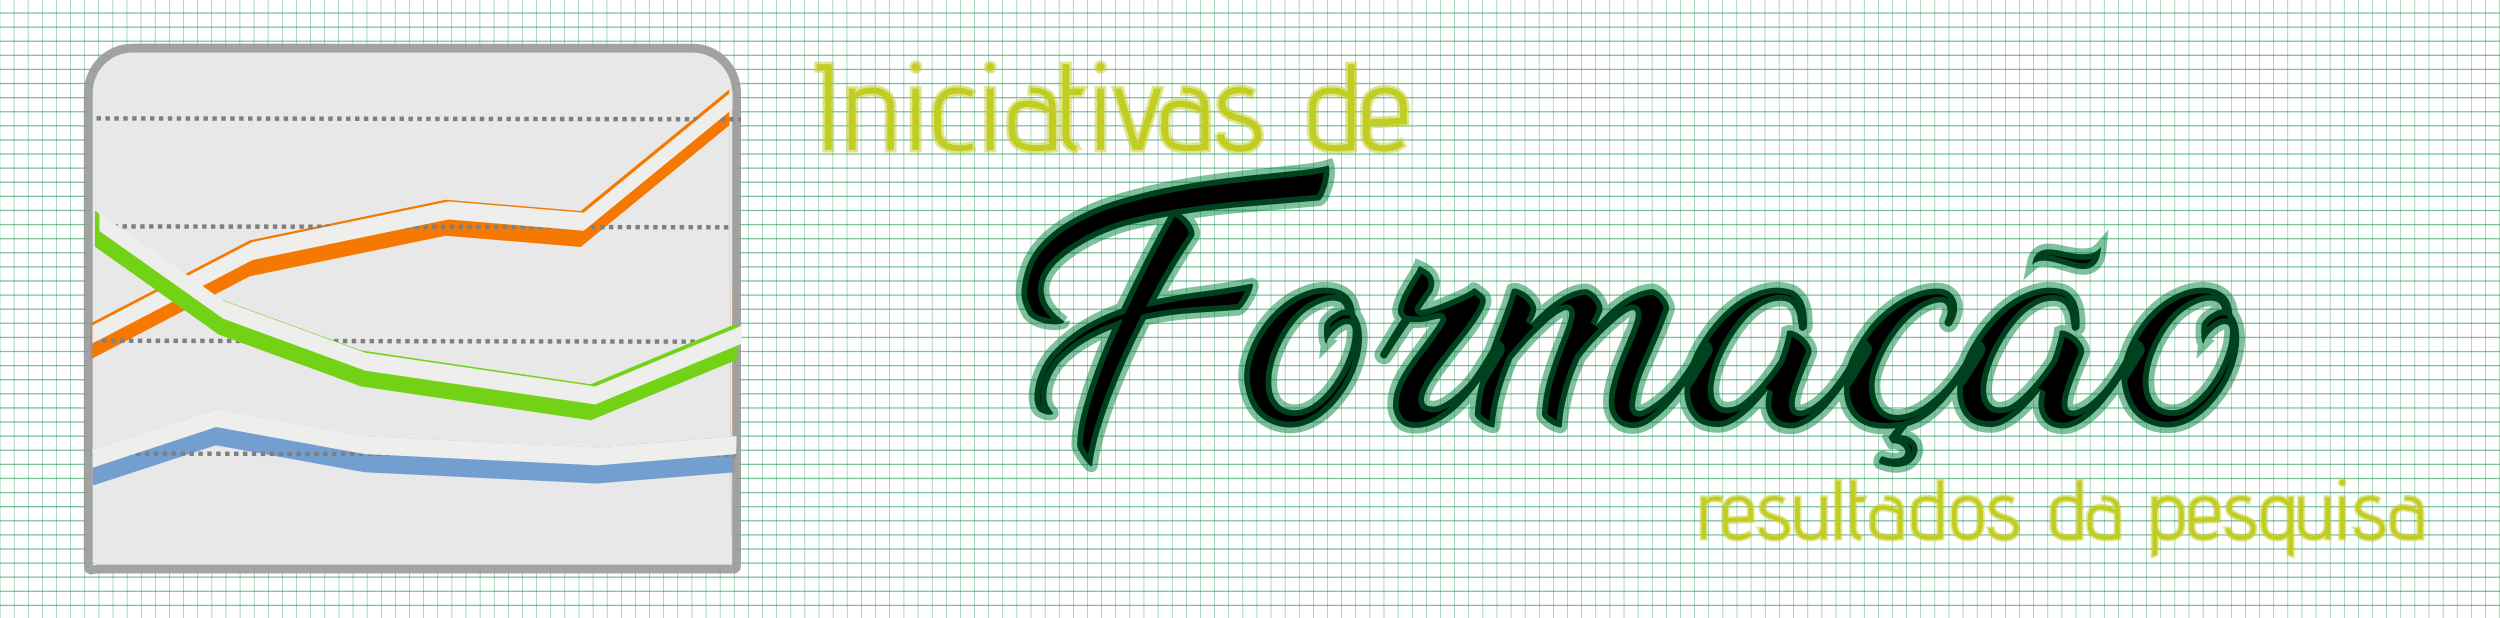 <?xml version="1.0" encoding="UTF-8" standalone="no"?>
<!-- Created with Inkscape (http://www.inkscape.org/) -->
<svg xmlns:inkscape="http://www.inkscape.org/namespaces/inkscape" xmlns:sodipodi="http://sodipodi.sourceforge.net/DTD/sodipodi-0.dtd" xmlns:xlink="http://www.w3.org/1999/xlink" xmlns="http://www.w3.org/2000/svg" xmlns:svg="http://www.w3.org/2000/svg" width="1920" height="475" viewBox="0 0 508 125.677" version="1.1" id="svg1" xml:space="preserve" inkscape:version="1.3.2 (091e20ef0f, 2023-11-25, custom)" sodipodi:docname="iniciativas_formacao.svg">
  <defs id="defs1">
    <clipPath id="clipPath3371">
      <path inkscape:connector-curvature="0" id="path3373" d="m 0,419.528 595.276,0 L 595.276,0 0,0 0,419.528 Z"></path>
    </clipPath>
    <clipPath id="clipPath3379">
      <path inkscape:connector-curvature="0" id="path3381" d="m -31.181,-17.551 1352.126,0 0,26.142 -1352.126,0 0,-26.142 z"></path>
    </clipPath>
    <clipPath id="clipPath3425">
      <path inkscape:connector-curvature="0" id="path3427" d="m 0,419.528 595.276,0 L 595.276,0 0,0 0,419.528 Z"></path>
    </clipPath>
    <clipPath id="clipPath3433">
      <path inkscape:connector-curvature="0" id="path3435" d="m -31.181,-17.551 1352.126,0 0,26.142 -1352.126,0 0,-26.142 z"></path>
    </clipPath>
    <clipPath id="clipPath3503">
      <path inkscape:connector-curvature="0" id="path3505" d="m 0,0 595.276,0 0,419.528 L 0,419.528 0,0 Z"></path>
    </clipPath>
    <clipPath id="clipPath3539">
      <path inkscape:connector-curvature="0" id="path3541" d="m 0,0 595.276,0 0,419.528 L 0,419.528 0,0 Z"></path>
    </clipPath>
    <clipPath id="clipPath3579">
      <path inkscape:connector-curvature="0" id="path3581" d="m 0,0 595.276,0 0,419.528 L 0,419.528 0,0 Z"></path>
    </clipPath>
    <clipPath id="clipPath3643">
      <path inkscape:connector-curvature="0" id="path3645" d="m 0,0 595.276,0 0,419.528 L 0,419.528 0,0 Z"></path>
    </clipPath>
    <clipPath id="clipPath3767">
      <path inkscape:connector-curvature="0" id="path3769" d="m 0,0 595.276,0 0,419.528 L 0,419.528 0,0 Z"></path>
    </clipPath>
    <clipPath id="clipPath3987">
      <path inkscape:connector-curvature="0" id="path3989" d="m 0,0 595.276,0 0,419.528 L 0,419.528 0,0 Z"></path>
    </clipPath>
    <clipPath id="clipPath4163">
      <path inkscape:connector-curvature="0" id="path4165" d="m 0,0 595.276,0 0,419.528 L 0,419.528 0,0 Z"></path>
    </clipPath>
    <clipPath id="clipPath4347">
      <path inkscape:connector-curvature="0" id="path4349" d="m 0,0 595.276,0 0,419.528 L 0,419.528 0,0 Z"></path>
    </clipPath>
    <clipPath id="clipPath4555">
      <path inkscape:connector-curvature="0" id="path4557" d="m 0,0 595.276,0 0,419.528 L 0,419.528 0,0 Z"></path>
    </clipPath>
    <clipPath id="clipPath4699">
      <path inkscape:connector-curvature="0" id="path4701" d="m 0,0 595.276,0 0,419.528 L 0,419.528 0,0 Z"></path>
    </clipPath>
    <filter inkscape:label="Roughen" inkscape:menu="ABCs" inkscape:menu-tooltip="Small-scale roughening to edges and content" color-interpolation-filters="sRGB" id="filter7093">
      <feTurbulence numOctaves="3" seed="0" type="turbulence" baseFrequency="0.04" result="result91" id="feTurbulence7095"></feTurbulence>
      <feDisplacementMap scale="6.6" yChannelSelector="G" xChannelSelector="R" in="SourceGraphic" in2="result91" id="feDisplacementMap7097"></feDisplacementMap>
    </filter>
    <filter inkscape:label="Roughen" inkscape:menu="ABCs" inkscape:menu-tooltip="Small-scale roughening to edges and content" color-interpolation-filters="sRGB" id="filter7099">
      <feTurbulence numOctaves="3" seed="0" type="turbulence" baseFrequency="0.04" result="result91" id="feTurbulence7101"></feTurbulence>
      <feDisplacementMap scale="6.6" yChannelSelector="G" xChannelSelector="R" in="SourceGraphic" in2="result91" id="feDisplacementMap7103"></feDisplacementMap>
    </filter>
    <filter inkscape:label="Roughen" inkscape:menu="ABCs" inkscape:menu-tooltip="Small-scale roughening to edges and content" color-interpolation-filters="sRGB" id="filter7105">
      <feTurbulence numOctaves="3" seed="0" type="turbulence" baseFrequency="0.04" result="result91" id="feTurbulence7107"></feTurbulence>
      <feDisplacementMap scale="6.6" yChannelSelector="G" xChannelSelector="R" in="SourceGraphic" in2="result91" id="feDisplacementMap7109"></feDisplacementMap>
    </filter>
    <filter inkscape:label="Roughen" inkscape:menu="ABCs" inkscape:menu-tooltip="Small-scale roughening to edges and content" color-interpolation-filters="sRGB" id="filter7111">
      <feTurbulence numOctaves="3" seed="0" type="turbulence" baseFrequency="0.04" result="result91" id="feTurbulence7113"></feTurbulence>
      <feDisplacementMap scale="6.6" yChannelSelector="G" xChannelSelector="R" in="SourceGraphic" in2="result91" id="feDisplacementMap7115"></feDisplacementMap>
    </filter>
    <filter inkscape:label="Roughen" inkscape:menu="ABCs" inkscape:menu-tooltip="Small-scale roughening to edges and content" color-interpolation-filters="sRGB" id="filter7117">
      <feTurbulence numOctaves="3" seed="0" type="turbulence" baseFrequency="0.04" result="result91" id="feTurbulence7119"></feTurbulence>
      <feDisplacementMap scale="6.6" yChannelSelector="G" xChannelSelector="R" in="SourceGraphic" in2="result91" id="feDisplacementMap7121"></feDisplacementMap>
    </filter>
    <filter inkscape:label="Roughen" inkscape:menu="ABCs" inkscape:menu-tooltip="Small-scale roughening to edges and content" color-interpolation-filters="sRGB" id="filter7123">
      <feTurbulence numOctaves="3" seed="0" type="turbulence" baseFrequency="0.04" result="result91" id="feTurbulence7125"></feTurbulence>
      <feDisplacementMap scale="6.6" yChannelSelector="G" xChannelSelector="R" in="SourceGraphic" in2="result91" id="feDisplacementMap7127"></feDisplacementMap>
    </filter>
    <filter inkscape:label="Roughen" inkscape:menu="ABCs" inkscape:menu-tooltip="Small-scale roughening to edges and content" color-interpolation-filters="sRGB" id="filter7129">
      <feTurbulence numOctaves="3" seed="0" type="turbulence" baseFrequency="0.04" result="result91" id="feTurbulence7131"></feTurbulence>
      <feDisplacementMap scale="6.6" yChannelSelector="G" xChannelSelector="R" in="SourceGraphic" in2="result91" id="feDisplacementMap7133"></feDisplacementMap>
    </filter>
    <filter inkscape:label="Roughen" inkscape:menu="ABCs" inkscape:menu-tooltip="Small-scale roughening to edges and content" color-interpolation-filters="sRGB" id="filter7135">
      <feTurbulence numOctaves="3" seed="0" type="turbulence" baseFrequency="0.04" result="result91" id="feTurbulence7137"></feTurbulence>
      <feDisplacementMap scale="6.6" yChannelSelector="G" xChannelSelector="R" in="SourceGraphic" in2="result91" id="feDisplacementMap7139"></feDisplacementMap>
    </filter>
    <filter inkscape:label="Roughen" inkscape:menu="ABCs" inkscape:menu-tooltip="Small-scale roughening to edges and content" color-interpolation-filters="sRGB" id="filter7141">
      <feTurbulence numOctaves="3" seed="0" type="turbulence" baseFrequency="0.04" result="result91" id="feTurbulence7143"></feTurbulence>
      <feDisplacementMap scale="6.6" yChannelSelector="G" xChannelSelector="R" in="SourceGraphic" in2="result91" id="feDisplacementMap7145"></feDisplacementMap>
    </filter>
    <filter inkscape:label="Roughen" inkscape:menu="ABCs" inkscape:menu-tooltip="Small-scale roughening to edges and content" color-interpolation-filters="sRGB" id="filter7147">
      <feTurbulence numOctaves="3" seed="0" type="turbulence" baseFrequency="0.04" result="result91" id="feTurbulence7149"></feTurbulence>
      <feDisplacementMap scale="6.6" yChannelSelector="G" xChannelSelector="R" in="SourceGraphic" in2="result91" id="feDisplacementMap7151"></feDisplacementMap>
    </filter>
    <filter inkscape:label="Roughen" inkscape:menu="ABCs" inkscape:menu-tooltip="Small-scale roughening to edges and content" color-interpolation-filters="sRGB" id="filter7153">
      <feTurbulence numOctaves="3" seed="0" type="turbulence" baseFrequency="0.04" result="result91" id="feTurbulence7155"></feTurbulence>
      <feDisplacementMap scale="6.6" yChannelSelector="G" xChannelSelector="R" in="SourceGraphic" in2="result91" id="feDisplacementMap7157"></feDisplacementMap>
    </filter>
    <filter inkscape:label="Roughen" inkscape:menu="ABCs" inkscape:menu-tooltip="Small-scale roughening to edges and content" color-interpolation-filters="sRGB" id="filter7159">
      <feTurbulence numOctaves="3" seed="0" type="turbulence" baseFrequency="0.04" result="result91" id="feTurbulence7161"></feTurbulence>
      <feDisplacementMap scale="6.6" yChannelSelector="G" xChannelSelector="R" in="SourceGraphic" in2="result91" id="feDisplacementMap7163"></feDisplacementMap>
    </filter>
    <filter inkscape:label="Roughen" inkscape:menu="ABCs" inkscape:menu-tooltip="Small-scale roughening to edges and content" color-interpolation-filters="sRGB" id="filter7165">
      <feTurbulence numOctaves="3" seed="0" type="fractalNoise" baseFrequency="0.024" result="result91" id="feTurbulence7167"></feTurbulence>
      <feDisplacementMap scale="6.6" yChannelSelector="G" xChannelSelector="R" in="SourceGraphic" in2="result91" id="feDisplacementMap7169"></feDisplacementMap>
    </filter>
    <clipPath id="clipPath1">
      <g id="g2" transform="matrix(0,106.667,-106.667,0,42849.279,-6465.668)">
        <rect x="-401.712" y="60.616" width="196.903" height="278.456" id="rect1" style="stroke-width:0.009" transform="rotate(-90)"></rect>
      </g>
    </clipPath>
    <linearGradient gradientUnits="userSpaceOnUse" gradientTransform="matrix(.95 0 0 1.028 -12.333 -27.326)" y2="50.436" y1="36.423" x2="46.012" x1="35.884" id="n">
      <stop id="stop6740" offset="0" stop-color="#ff0"></stop>
      <stop id="stop6742" offset=".5" stop-color="#e9c516"></stop>
      <stop id="stop6744" offset="1" stop-color="#d3d32c"></stop>
    </linearGradient>
    <filter id="p" x="-0.041" y="-0.061" width="1.081" height="1.123" color-interpolation-filters="sRGB">
      <feGaussianBlur stdDeviation="1.564" id="feGaussianBlur4485"></feGaussianBlur>
    </filter>
    <pattern id="o" width="10" height="10" patternTransform="translate(0) scale(10)" patternUnits="userSpaceOnUse">
      <circle cx="2.567" cy=".81" r=".15" fill="#fff" id="circle4488"></circle>
      <circle cx="3.048" cy="2.33" r=".15" fill="#fff" id="circle4490"></circle>
      <circle cx="4.418" cy="2.415" r=".15" fill="#fff" id="circle4492"></circle>
      <circle cx="1.844" cy="3.029" r=".15" fill="#fff" id="circle4494"></circle>
      <circle cx="6.08" cy="1.363" r=".15" fill="#fff" id="circle4496"></circle>
      <circle cx="5.819" cy="4.413" r=".15" fill="#fff" id="circle4498"></circle>
      <circle cx="4.305" cy="4.048" r=".15" fill="#fff" id="circle4500"></circle>
      <circle cx="5.541" cy="3.045" r=".15" fill="#fff" id="circle4502"></circle>
      <circle cx="4.785" cy="5.527" r=".15" fill="#fff" id="circle4504"></circle>
      <circle cx="2.667" cy="5.184" r=".15" fill="#fff" id="circle4506"></circle>
      <circle cx="7.965" cy="1.448" r=".15" fill="#fff" id="circle4508"></circle>
      <circle cx="7.047" cy="5.049" r=".15" fill="#fff" id="circle4510"></circle>
      <circle cx="4.34" cy=".895" r=".15" fill="#fff" id="circle4512"></circle>
      <circle cx="7.125" cy=".34" r=".15" fill="#fff" id="circle4514"></circle>
      <circle cx="9.553" cy="1.049" r=".15" fill="#fff" id="circle4516"></circle>
      <circle cx="7.006" cy="2.689" r=".15" fill="#fff" id="circle4518"></circle>
      <circle cx="8.909" cy="2.689" r=".15" fill="#fff" id="circle4520"></circle>
      <circle cx="9.315" cy="4.407" r=".15" fill="#fff" id="circle4522"></circle>
      <circle cx="7.82" cy="3.87" r=".15" fill="#fff" id="circle4524"></circle>
      <circle cx="8.27" cy="5.948" r=".15" fill="#fff" id="circle4526"></circle>
      <circle cx="7.973" cy="7.428" r=".15" fill="#fff" id="circle4528"></circle>
      <circle cx="9.342" cy="8.072" r=".15" fill="#fff" id="circle4530"></circle>
      <circle cx="8.206" cy="9.315" r=".15" fill="#fff" id="circle4532"></circle>
      <circle cx="9.682" cy="9.475" r=".15" fill="#fff" id="circle4534"></circle>
      <circle cx="9.688" cy="6.186" r=".15" fill="#fff" id="circle4536"></circle>
      <circle cx="3.379" cy="6.296" r=".15" fill="#fff" id="circle4538"></circle>
      <circle cx="2.871" cy="8.204" r=".15" fill="#fff" id="circle4540"></circle>
      <circle cx="4.59" cy="8.719" r=".15" fill="#fff" id="circle4542"></circle>
      <circle cx="3.181" cy="9.671" r=".15" fill="#fff" id="circle4544"></circle>
      <circle cx="5.734" cy="7.315" r=".15" fill="#fff" id="circle4546"></circle>
      <circle cx="6.707" cy="6.513" r=".15" fill="#fff" id="circle4548"></circle>
      <circle cx="5.73" cy="9.67" r=".15" fill="#fff" id="circle4550"></circle>
      <circle cx="6.535" cy="8.373" r=".15" fill="#fff" id="circle4552"></circle>
      <circle cx="4.37" cy="7.154" r=".15" fill="#fff" id="circle4554"></circle>
      <circle cx=".622" cy="7.25" r=".15" fill="#fff" id="circle4556"></circle>
      <circle cx=".831" cy="5.679" r=".15" fill="#fff" id="circle4558"></circle>
      <circle cx="1.257" cy="8.519" r=".15" fill="#fff" id="circle4560"></circle>
      <circle cx="1.989" cy="6.877" r=".15" fill="#fff" id="circle4562"></circle>
      <circle cx=".374" cy="3.181" r=".15" fill="#fff" id="circle4564"></circle>
      <circle cx="1.166" cy="1.664" r=".15" fill="#fff" id="circle4566"></circle>
      <circle cx="1.151" cy=".093" r=".15" fill="#fff" id="circle4568"></circle>
      <circle cx="1.151" cy="10.093" r=".15" fill="#fff" id="circle4570"></circle>
      <circle cx="1.302" cy="4.451" r=".15" fill="#fff" id="circle4572"></circle>
      <circle cx="3.047" cy="3.763" r=".15" fill="#fff" id="circle4574"></circle>
    </pattern>
    <linearGradient id="s" x1="-269.39" x2="-267.74" y1="461.41" y2="461.41" gradientTransform="matrix(103.4,116.94,116.94,-103.4,-24637,79569)" gradientUnits="userSpaceOnUse">
      <stop stop-color="#FFD8BF" offset="0" id="stop4577"></stop>
      <stop stop-color="#BF7400" offset=".539" id="stop4579"></stop>
      <stop offset="1" id="stop4581"></stop>
    </linearGradient>
    <linearGradient id="t" x1="-269.41" x2="-267.71" y1="461.3" y2="461.3" gradientTransform="matrix(103.4,116.94,116.94,-103.4,-24637,79569)" gradientUnits="userSpaceOnUse">
      <stop stop-color="#F3C192" offset="0" id="stop4584"></stop>
      <stop stop-color="#D49035" offset=".539" id="stop4586"></stop>
      <stop stop-color="#765735" offset="1" id="stop4588"></stop>
    </linearGradient>
    <linearGradient id="u" x1="-269.44" x2="-267.68" y1="461.6" y2="461.6" gradientTransform="matrix(103.4,116.94,116.94,-103.4,-24637,79569)" gradientUnits="userSpaceOnUse">
      <stop stop-color="#F3C192" offset="0" id="stop4591"></stop>
      <stop stop-color="#D49035" offset=".539" id="stop4593"></stop>
      <stop stop-color="#765735" offset="1" id="stop4595"></stop>
    </linearGradient>
    <filter id="a">
      <feGaussianBlur stdDeviation="0.609" id="feGaussianBlur4598"></feGaussianBlur>
    </filter>
    <filter id="q" x="-.164" y="-.236" width="1.329" height="1.473">
      <feGaussianBlur stdDeviation="3.666" id="feGaussianBlur4601"></feGaussianBlur>
    </filter>
    <linearGradient id="l" x1="7.5" x2="51.773" y1="22.682" y2="22.682" gradientUnits="userSpaceOnUse">
      <stop stop-color="#5ab023" offset="0" id="stop4604"></stop>
      <stop stop-color="#5ab023" stop-opacity="0" offset="1" id="stop4606"></stop>
    </linearGradient>
    <linearGradient id="m" x1="35.884" x2="46.012" y1="36.423" y2="50.436" gradientTransform="matrix(1.276,0,0,1.195,-118.53,-103.4)" gradientUnits="userSpaceOnUse">
      <stop stop-color="#ff0" offset="0" id="stop4609"></stop>
      <stop stop-color="#b98823" offset="1" id="stop4611"></stop>
    </linearGradient>
    <linearGradient id="n-1" x1="35.884" x2="46.012" y1="36.423" y2="50.436" gradientTransform="matrix(.95 0 0 1.028 -12.333 -27.326)" gradientUnits="userSpaceOnUse">
      <stop stop-color="#ff0" offset="0" id="stop4614" style="stop-color:#969696;stop-opacity:1"></stop>
      <stop stop-color="#e9c516" offset=".5" id="stop4616" style="stop-color:#c8c8c8;stop-opacity:1"></stop>
      <stop stop-color="#d3d32c" offset="1" id="stop4618" style="stop-color:#d3d3d3;stop-opacity:1"></stop>
    </linearGradient>
    <filter id="r" x="-.164" y="-.236" width="1.329" height="1.473" color-interpolation-filters="sRGB">
      <feGaussianBlur stdDeviation="3.666" id="feGaussianBlur4621"></feGaussianBlur>
    </filter>
    <linearGradient id="linearGradient47573">
      <stop id="stop47575" style="stop-color:#ffffff" offset="0"></stop>
      <stop id="stop47577" style="stop-color:#fbdea9" offset="1"></stop>
    </linearGradient>
    <linearGradient id="linearGradient21004">
      <stop id="stop21006" style="stop-color:#996200" offset="0"></stop>
      <stop id="stop21008" style="stop-color:#593900" offset="1"></stop>
    </linearGradient>
    <linearGradient id="linearGradient8026">
      <stop id="stop8028" style="stop-color:#ffffff" offset="0"></stop>
      <stop id="stop8030" style="stop-color:#ffffff;stop-opacity:0" offset="1"></stop>
    </linearGradient>
    <linearGradient id="linearGradient44867">
      <stop id="stop44869" style="stop-color:#ffffff" offset="0"></stop>
      <stop id="stop44871" style="stop-color:#f8c367" offset="1"></stop>
    </linearGradient>
    <linearGradient id="linearGradient2884" inkscape:collect="always">
      <stop id="stop2886" style="stop-color:#000000" offset="0"></stop>
      <stop id="stop2888" style="stop-color:#000000;stop-opacity:0" offset="1"></stop>
    </linearGradient>
    <linearGradient id="linearGradient2869">
      <stop id="stop2871" style="stop-color:#ffffff" offset="0"></stop>
      <stop id="stop2873" style="stop-color:#cccccc" offset="1"></stop>
    </linearGradient>
    <radialGradient id="radialGradient5301" xlink:href="#linearGradient2884" gradientUnits="userSpaceOnUse" cy="20.8" cx="23.944" gradientTransform="matrix(1.353,0,0,0.636,-8.459,3.413)" r="6.429" inkscape:collect="always"></radialGradient>
    <radialGradient id="radialGradient3351-8" xlink:href="#linearGradient2884" gradientUnits="userSpaceOnUse" cy="41.5" cx="5" gradientTransform="matrix(0.594,0,0,1.537,-6.66,-103.94)" r="5"></radialGradient>
    <linearGradient id="linearGradient3353-5" x1="17.554" gradientUnits="userSpaceOnUse" y1="46" gradientTransform="matrix(1.757,0,0,1.397,-17.394,-16.412)" x2="17.554" y2="35">
      <stop id="stop3705-0-2" style="stop-opacity:0" offset="0"></stop>
      <stop id="stop3711-2-2" offset=".5"></stop>
      <stop id="stop3707-8-2" style="stop-opacity:0" offset="1"></stop>
    </linearGradient>
    <linearGradient id="linearGradient7077" x1="22.135" xlink:href="#linearGradient6270" gradientUnits="userSpaceOnUse" y1="6.892" gradientTransform="translate(0,1)" x2="22.262" y2="22.861"></linearGradient>
    <linearGradient id="linearGradient6270">
      <stop id="stop6272" style="stop-color:#ebebeb" offset="0"></stop>
      <stop id="stop6274" style="stop-color:#bebebe" offset="1"></stop>
    </linearGradient>
    <linearGradient id="linearGradient7064" x1="29" xlink:href="#linearGradient6270" gradientUnits="userSpaceOnUse" y1="11" gradientTransform="translate(0,1)" x2="29.778" y2="87.723"></linearGradient>
    <linearGradient id="linearGradient7066" x1="24" gradientUnits="userSpaceOnUse" y1="11" gradientTransform="translate(0,1)" x2="24" y2="87.306">
      <stop id="stop6370" style="stop-color:#a0a0a0" offset="0"></stop>
      <stop id="stop6372" style="stop-color:#646464" offset="1"></stop>
    </linearGradient>
    <radialGradient id="radialGradient7024" gradientUnits="userSpaceOnUse" cy="16.5" cx="6.5" gradientTransform="translate(32.225,20.884)" r="2">
      <stop id="stop6445" style="stop-color:#f7ff00" offset="0"></stop>
      <stop id="stop6447" style="stop-color:lime" offset="1"></stop>
    </radialGradient>
    <linearGradient id="linearGradient7099" x1="25" gradientUnits="userSpaceOnUse" x2="25" y1="11.851" y2="41.429">
      <stop id="stop7095" style="stop-color:#fff" offset="0"></stop>
      <stop id="stop7097" style="stop-color:#fff;stop-opacity:0" offset="1"></stop>
    </linearGradient>
    <filter id="filter12047-6" inkscape:collect="always" x="-0.026" y="-0.066" width="1.052" height="1.133">
      <feGaussianBlur id="feGaussianBlur12049-1" stdDeviation="0.773" inkscape:collect="always"></feGaussianBlur>
    </filter>
    <filter id="filter12104-8" inkscape:collect="always" x="-0.027" y="-0.091" width="1.055" height="1.183">
      <feGaussianBlur id="feGaussianBlur12106-7" stdDeviation="0.809" inkscape:collect="always"></feGaussianBlur>
    </filter>
    <filter id="filter12117-9" height="1.504" width="1.046" y="-0.252" x="-0.023" inkscape:collect="always">
      <feGaussianBlur id="feGaussianBlur12119-2" stdDeviation="0.682" inkscape:collect="always"></feGaussianBlur>
    </filter>
  </defs>
  <g inkscape:label="Camada 1" inkscape:groupmode="layer" id="layer1">
    <g id="g1779">
      <g id="g1753" style="stroke:#00853e;stroke-opacity:0.5">
        <path id="path1388" style="fill:#000000;stroke:#00853e;stroke-width:0.13;stroke-dasharray:none;stroke-opacity:0.5" d="M 367.34,2.1484375e-7 V 125.677 Z m 2.869,0 V 125.677 Z m 2.869,0 V 125.677 Z m 2.869,0 V 125.677 Z m 2.869,0 V 125.677 Z m 2.869,0 V 125.677 Z m 2.869,0 V 125.677 Z m 2.869,0 V 125.677 Z m 2.869,0 V 125.677 Z m 2.869,0 V 125.677 Z m 2.869,0 V 125.677 Z m 2.869,0 V 125.677 Z m 2.869,0 V 125.677 Z m 2.869,0 V 125.677 Z m 2.869,0 V 125.677 Z m 2.869,0 V 125.677 Z m 2.869,0 V 125.677 Z m 2.869,0 V 125.677 Z m 2.869,0 V 125.677 Z m 2.869,0 V 125.677 Z m 2.869,0 V 125.677 Z m 2.869,0 V 125.677 Z m 2.869,0 V 125.677 Z m 2.869,0 V 125.677 Z m 2.869,0 V 125.677 Z m 2.869,0 V 125.677 Z m 2.869,0 V 125.677 Z m 2.869,0 V 125.677 Z m 2.869,0 V 125.677 Z m 2.869,0 V 125.677 Z m 2.869,0 V 125.677 Z m 2.869,0 V 125.677 Z m 2.869,0 V 125.677 Z m 2.869,0 V 125.677 Z m 2.869,0 V 125.677 Z m 2.869,0 V 125.677 Z m 2.869,0 V 125.677 Z m 2.869,0 V 125.677 Z m 2.869,0 V 125.677 Z m 2.869,0 V 125.677 Z m 2.869,0 V 125.677 Z m 2.869,0 V 125.677 Z m 2.869,0 V 125.677 Z m 2.869,0 V 125.677 Z m 2.869,0 V 125.677 Z m 2.869,0 V 125.677 Z m 2.869,0 V 125.677 Z m 2.869,0 V 125.677 Z m 2.869,0 V 125.677 Z m 2.869,0 V 125.677 Z m -324.239,0 V 125.677 Z m 2.869,0 V 125.677 Z m 2.869,0 V 125.677 Z m 2.869,0 V 125.677 Z m 2.869,0 V 125.677 Z m 2.869,0 V 125.677 Z m 2.869,0 V 125.677 Z m 2.869,0 V 125.677 Z m 2.869,0 V 125.677 Z m 2.869,0 V 125.677 Z m 2.869,0 V 125.677 Z m 2.869,0 V 125.677 Z m 2.869,0 V 125.677 Z m 2.869,0 V 125.677 Z m 2.869,0 V 125.677 Z m 2.869,0 V 125.677 Z m 2.869,0 V 125.677 Z m 2.869,0 V 125.677 Z m 2.869,0 V 125.677 Z m 2.869,0 V 125.677 Z m 2.869,0 V 125.677 Z m 2.869,0 V 125.677 Z m 2.869,0 V 125.677 Z m 2.869,0 V 125.677 Z m 2.869,0 V 125.677 Z m 2.869,0 V 125.677 Z m 2.869,0 V 125.677 Z m 2.869,0 V 125.677 Z m 2.869,0 V 125.677 Z m 2.869,0 V 125.677 Z m 2.869,0 V 125.677 Z m 2.869,0 V 125.677 Z m 2.869,0 V 125.677 Z m 2.869,0 V 125.677 Z m 2.869,0 V 125.677 Z m 2.869,0 V 125.677 Z m 2.869,0 V 125.677 Z m 2.869,0 V 125.677 Z m 2.869,0 V 125.677 Z m 2.869,0 V 125.677 Z m 2.869,0 V 125.677 Z m 2.869,0 V 125.677 Z m 2.869,0 V 125.677 Z m 2.869,0 V 125.677 Z m 2.869,0 V 125.677 Z m 2.869,0 V 125.677 Z m 2.869,0 V 125.677 Z m 2.869,0 V 125.677 Z m 2.869,0 V 125.677 Z m 2.869,0 V 125.677 Z m 2.869,0 V 125.677 Z m 2.869,0 V 125.677 Z m 2.869,0 V 125.677 Z m 2.869,0 V 125.677 Z m 2.869,0 V 125.677 Z m 2.869,0 V 125.677 Z m 2.869,0 V 125.677 Z m 2.869,0 V 125.677 Z m 2.869,0 V 125.677 Z m 2.869,0 V 125.677 Z m 2.869,0 V 125.677 Z m 2.869,0 V 125.677 Z m 2.869,0 V 125.677 Z m 2.869,0 V 125.677 Z m -364.41,0 V 125.677 Z m 2.869,0 V 125.677 Z m 2.869,0 V 125.677 Z m 2.869,0 V 125.677 Z m 2.869,0 V 125.677 Z m 2.869,0 V 125.677 Z m 2.869,0 V 125.677 Z m 2.869,0 V 125.677 Z m 2.869,0 V 125.677 Z m 2.869,0 V 125.677 Z m 2.869,0 V 125.677 Z m 2.869,0 V 125.677 Z m 2.869,0 V 125.677 Z m 2.869,0 V 125.677 Z m 2.869,0 V 125.677 Z m 2.869,0 V 125.677 Z m 2.869,0 V 125.677 Z m 2.869,0 V 125.677 Z m 2.869,0 V 125.677 Z m 2.869,0 V 125.677 Z m 2.869,0 V 125.677 Z m 2.869,0 V 125.677 Z m 2.869,0 V 125.677 Z m 2.869,0 V 125.677 Z m 2.869,0 V 125.677 Z m 2.869,0 V 125.677 Z m 2.869,0 V 125.677 Z m 2.869,0 V 125.677 Z m 2.869,0 V 125.677 Z m 2.869,0 V 125.677 Z m 2.869,0 V 125.677 Z m 2.869,0 V 125.677 Z m 2.869,0 V 125.677 Z m 2.869,0 V 125.677 Z m 2.869,0 V 125.677 Z m 2.869,0 V 125.677 Z m 2.869,0 V 125.677 Z m 2.869,0 V 125.677 Z m 2.869,0 V 125.677 Z m 2.869,0 V 125.677 Z m 2.869,0 V 125.677 Z m 2.869,0 V 125.677 Z m 2.869,0 V 125.677 Z m 2.869,0 V 125.677 Z m 2.869,0 V 125.677 Z m 2.869,0 V 125.677 Z m 2.869,0 V 125.677 Z m 2.869,0 V 125.677 Z m 2.869,0 V 125.677 Z m 2.869,0 V 125.677 Z m 2.869,0 V 125.677 Z m 2.869,0 V 125.677 Z m 2.869,0 V 125.677 Z m 2.869,0 V 125.677 Z m 2.869,0 V 125.677 Z m 2.869,0 V 125.677 Z m 2.869,0 V 125.677 Z m 2.869,0 V 125.677 Z m 2.869,0 V 125.677 Z m 2.869,0 V 125.677 Z m 2.869,0 V 125.677 Z m 2.869,0 V 125.677 Z m 2.869,0 V 125.677 Z m 2.869,0 V 125.677 Z"></path>
        <path id="path1690" style="fill:#000000;stroke:#00853e;stroke-width:0.26;stroke-dasharray:none;stroke-opacity:0.5" d="M 508,-0.222 H 1.4131579e-5 Z m 0,2.866 H 1.4131579e-5 Z m 0,2.866 H 1.4131579e-5 Z m 0,2.866 H 1.4131579e-5 Z m 0,2.866 H 1.4131579e-5 Z m 0,2.866 H 1.4131579e-5 Z m 0,2.866 H 1.4131579e-5 Z m 0,2.866 H 1.4131579e-5 Z m 0,2.866 H 1.4131579e-5 Z m 0,2.866 H 1.4131579e-5 Z m 0,2.866 H 1.4131579e-5 Z m 0,2.866 H 1.4131579e-5 Z m 0,2.866 H 1.4131579e-5 Z m 0,2.866 H 1.4131579e-5 Z m 0,2.866 H 1.4131579e-5 Z m 0,2.866 H 1.4131579e-5 Z m 0,2.866 H 1.4131579e-5 Z m 0,2.866 H 1.4131579e-5 Z m 0,2.866 H 1.4131579e-5 Z m 0,2.866 H 1.4131579e-5 Z m 0,2.866 H 1.4131579e-5 Z m 0,2.866 H 1.4131579e-5 Z m 0,2.866 H 1.4131579e-5 Z m 0,2.866 H 1.4131579e-5 Z m 0,2.866 H 1.4131579e-5 Z m 0,2.866 H 1.4131579e-5 Z m 0,2.866 H 1.4131579e-5 Z m 0,2.866 H 1.4131579e-5 Z m 0,2.866 H 1.4131579e-5 Z m 0,2.866 H 1.4131579e-5 Z m 0,2.866 H 1.4131579e-5 Z m 0,2.866 H 1.4131579e-5 Z m 0,2.866 H 1.4131579e-5 Z m 0,2.866 H 1.4131579e-5 Z m 0,2.866 H 1.4131579e-5 Z m 0,2.866 H 1.4131579e-5 Z m 0,2.866 H 1.4131579e-5 Z m 0,2.866 H 1.4131579e-5 Z m 0,2.866 H 1.4131579e-5 Z m 0,2.866 H 1.4131579e-5 Z m 0,2.866 H 1.4131579e-5 Z m 0,2.866 H 1.4131579e-5 Z m 0,2.866 H 1.4131579e-5 Z m 0,2.866 H 1.4131579e-5 Z m 0,2.866 H 1.4131579e-5 Z"></path>
      </g>
      <g id="g1776" transform="matrix(6.912,0,0,6.912,1642.164,-264.036)">
        <path id="rect11778-7" style="fill:#e8e8e8;fill-rule:evenodd;stroke-width:0.233" d="m -234.059,39.672 h 17.288 c 0.47,0 0.849,0.469 0.849,1.051 v 13.121 c 0,1.039 -0.002,1.051 -0.849,1.051 h -17.288 c -0.854,0 -0.849,0.006 -0.849,-1.051 V 40.723 c 0,-0.582 0.379,-1.051 0.849,-1.051 z" sodipodi:nodetypes="sssssssss"></path>
        <path id="path11740-8" sodipodi:nodetypes="cccccccc" style="fill-opacity:0;stroke-width:0.265" d="m -234.907,51.819 3.638,-1.191 4.366,0.794 6.813,0.331 4.101,-0.331 -0.066,3.373 h -18.785 l -0.066,-2.977 z"></path>
        <path id="path11746-6" sodipodi:nodetypes="ccccccccccccc" style="fill:#f57900;stroke-width:0.265" d="m -216.146,40.831 -4.366,3.572 -3.969,-0.331 -5.755,1.191 -4.696,2.447 0.008,1.058 4.688,-2.447 5.755,-1.191 3.969,0.331 4.366,-3.572 0.058,12.105 h 0.008 l -0.066,-13.163 z"></path>
        <path id="path11758-8" style="fill:#729fcf;stroke-width:0.265" d="m -231.236,50.232 -3.638,1.191 0.025,1.05 3.613,-1.183 4.366,0.794 6.813,0.331 4.076,-0.331 0.025,-1.058 -4.101,0.331 -6.813,-0.331 -4.366,-0.794 z"></path>
        <path id="path11762-8" style="opacity:0.891;fill:none;stroke:#979998;stroke-width:0.26;stroke-linecap:round;stroke-linejoin:bevel" d="m -233.692,39.614 c -0.717,0 -1.295,0.59 -1.295,1.323 V 54.706 c 0,0.087 0.008,0.18 0.024,0.265 0.1,-0.026 0.2,-0.042 0.307,-0.042 h 18.714 c 0.011,-0.071 0.016,-0.148 0.016,-0.222 v -13.769 c 0,-0.733 -0.577,-1.323 -1.295,-1.323 z"></path>
        <path id="path11764-4" style="fill:none;stroke:#7f7f7f;stroke-width:0.131;stroke-dasharray:0.131, 0.131" d="m -234.744,41.68 18.946,0.026"></path>
        <path id="path11766-3" style="fill:none;stroke:#7f7f7f;stroke-width:0.13;stroke-dasharray:0.13, 0.13" d="m -234.76,44.855 18.622,0.026"></path>
        <path id="path11768-1" style="fill:none;stroke:#7f7f7f;stroke-width:0.131;stroke-dasharray:0.131, 0.131" d="m -234.839,48.216 18.853,0.029"></path>
        <path id="path11770-4" style="fill:none;stroke:#7f7f7f;stroke-width:0.131;stroke-dasharray:0.131, 0.131" d="m -234.894,51.534 18.946,0.026"></path>
        <path id="path12008-9" sodipodi:nodetypes="cccccccccccccc" style="fill:#eeeeec;filter:url(#filter12047-6)" d="m 76.227,104.68 -16.5,13.5 -15,-1.25 -21.75,4.5 -17.75,9.25 -2e-4,2 17.75,-9.25 21.75,-4.5 15,1.25 16.5,-13.5 v -2 z m 0,2 v 2 z" transform="matrix(0.265,0,0,0.265,-236.249,13.135)"></path>
        <g id="g12108-2" transform="matrix(0.265,0,0,0.265,-245.093,-8.374)">
          <path id="path11752-0" style="fill:#73d216" d="m 38.875,199.12 v 4 l 13.75,9.76 15.75,5.74 25.5,3.76 16.215,-6.72 0.03,-4.04 -16.245,6.76 -25.5,-3.76 -15.75,-5.74 z"></path>
          <path id="path12051-6" style="fill:#eeeeec;filter:url(#filter12104-8)" d="m 39.375,199.38 v 2 l 13.75,9.74 15.75,5.76 25.5,3.74 16.245,-6.74 v -2 l -16.245,6.74 -25.5,-3.74 -15.75,-5.76 z"></path>
        </g>
        <path id="path12112-8" style="fill:#eeeeec;filter:url(#filter12117-9)" d="m 18.946,139.96 -13.75,4.5 0.062,2 13.688,-4.5 16.5,3 25.75,1.25 15.437,-1.25 0.063,-2 -15.5,1.25 -25.75,-1.25 -16.5,-3 z" transform="matrix(0.265,0,0,0.265,-236.249,13.135)"></path>
      </g>
      <path d="m 216.243,65.32 q 0.056,0.337 -0.786,0.505 -0.786,0.168 -1.965,0.056 -1.179,-0.112 -2.47,-0.561 -1.235,-0.449 -2.077,-1.347 -0.505,-0.898 -0.842,-1.74 -0.393,-0.898 -0.505,-1.853 -0.112,-0.954 0.056,-2.133 0.112,-1.179 0.561,-2.807 1.067,-3.818 3.986,-6.681 2.976,-2.92 7.13,-4.997 4.155,-2.133 9.152,-3.537 5.053,-1.46 10.218,-2.414 5.221,-0.954 10.274,-1.572 5.053,-0.618 9.264,-1.011 4.267,-0.449 7.355,-0.786 3.088,-0.393 4.379,-0.842 0.225,0.73 0.112,1.909 -0.112,1.179 -0.449,2.302 -0.337,1.123 -0.786,2.021 -0.449,0.842 -0.842,0.898 -7.074,0.618 -13.98,1.179 -6.906,0.505 -13.924,1.628 0.561,0.393 1.067,0.954 0.561,0.505 0.898,1.123 0.393,0.618 0.561,1.235 0.168,0.618 0,1.179 -1.909,2.863 -3.874,6.064 -1.909,3.2 -3.762,6.681 4.716,-0.954 9.545,-1.572 4.885,-0.618 9.881,-1.572 0.337,0.112 0.056,0.954 -0.225,0.786 -0.73,1.74 -0.505,0.954 -1.123,1.797 -0.618,0.786 -0.954,0.842 -4.042,0.281 -8.927,0.618 -4.885,0.281 -9.938,1.347 -2.077,4.042 -3.93,8.141 -1.797,4.099 -3.256,7.973 -1.404,3.818 -2.414,7.299 -0.954,3.481 -1.291,6.232 -0.056,0.449 -0.561,-0.056 -0.505,-0.505 -1.123,-1.347 -0.561,-0.786 -1.011,-1.684 -0.449,-0.898 -0.337,-1.347 0.056,-2.19 0.618,-4.885 0.618,-2.695 1.572,-5.671 0.954,-2.976 2.19,-6.176 1.235,-3.256 2.695,-6.513 -2.92,1.123 -5.558,2.695 -2.639,1.572 -4.941,3.93 -0.618,0.674 -1.347,1.909 -0.73,1.235 -1.179,2.695 -0.393,1.46 -0.281,2.976 0.168,1.516 1.291,2.695 0.112,0.337 -0.281,0.449 -0.337,0.056 -0.842,0 -0.505,-0.112 -1.067,-0.337 -0.561,-0.225 -0.786,-0.505 -0.842,-1.235 -0.786,-2.92 0.056,-1.74 0.618,-3.481 0.561,-1.74 1.404,-3.2 0.898,-1.516 1.74,-2.358 3.088,-3.256 6.569,-5.334 3.481,-2.077 7.299,-3.369 2.527,-5.39 4.997,-10.218 2.527,-4.885 4.548,-8.534 -2.077,0.337 -4.099,0.786 -2.021,0.449 -4.042,0.954 -1.909,0.505 -4.435,1.516 -2.527,1.011 -4.997,2.47 -2.47,1.404 -4.492,3.2 -1.965,1.74 -2.807,3.762 -0.786,2.021 -0.056,4.211 0.786,2.19 3.818,4.435 z m 54.236,-6.794 q 1.347,0.168 2.246,0.674 0.954,0.505 1.516,1.235 0.561,0.73 0.786,1.628 0.281,0.898 0.337,1.797 1.011,1.235 1.291,3.256 0.393,3.144 -0.73,6.681 -1.067,3.481 -3.2,6.4 -2.077,2.92 -4.885,4.828 -2.807,1.853 -5.783,1.853 -3.2,-0.056 -5.671,-1.965 -2.47,-1.965 -3.313,-5.951 -0.505,-2.133 -0.112,-4.548 0.449,-2.414 1.572,-4.772 1.123,-2.358 2.807,-4.492 1.74,-2.133 3.818,-3.706 2.134,-1.572 4.492,-2.358 2.358,-0.842 4.828,-0.561 z m -0.954,11.285 q -0.225,-0.056 -0.337,-0.449 -0.056,-0.449 -0.112,-0.954 -0.056,-0.561 -0.056,-1.179 0.056,-0.618 0.056,-1.067 0.056,-0.505 0.449,-1.011 0.393,-0.505 0.842,-0.898 0.505,-0.393 0.954,-0.618 0.449,-0.281 0.618,-0.393 0.674,-0.337 1.347,-0.337 -0.112,-0.786 -0.73,-1.347 -0.618,-0.561 -2.246,-0.449 -1.347,0.112 -3.032,1.011 -1.684,0.842 -3.088,2.19 -1.516,1.572 -2.751,3.593 -1.179,1.965 -1.965,4.042 -0.786,2.077 -1.067,4.099 -0.225,1.965 0.112,3.593 0.393,1.572 1.46,2.583 1.067,1.011 2.92,1.123 2.19,0.112 4.323,-1.516 2.19,-1.628 3.874,-4.099 1.74,-2.47 2.751,-5.278 1.067,-2.863 1.011,-5.221 0,-1.179 -0.786,-1.347 -0.618,-0.112 -1.404,0.281 -0.73,0.393 -1.404,1.011 -0.674,0.618 -1.179,1.347 -0.505,0.73 -0.561,1.291 z m 31.329,7.523 q -1.179,1.684 -2.695,3.425 -1.516,1.74 -3.256,3.144 -1.74,1.404 -3.706,2.302 -1.965,0.842 -4.042,0.73 -2.134,-0.112 -3.144,-1.572 -1.011,-1.46 -0.954,-3.369 0.056,-1.74 0.618,-3.256 0.561,-1.516 1.404,-2.92 0.898,-1.46 1.909,-2.863 1.067,-1.404 2.19,-2.92 0.73,-1.011 1.46,-1.965 0.73,-1.011 1.235,-1.74 0.505,-0.786 0.73,-1.235 0.225,-0.449 0,-0.393 -0.842,0.112 -1.46,0.281 -0.561,0.112 -1.067,0.281 -0.505,0.112 -1.067,0.168 -0.561,0.056 -1.347,0.056 -0.281,0 -0.561,0 -0.281,0 -0.561,-0.056 -1.291,1.797 -2.47,3.593 -1.179,1.797 -2.246,3.481 -0.168,0.281 -0.505,0.337 -0.281,0 -0.505,-0.112 -0.225,-0.168 -0.337,-0.449 -0.112,-0.337 0.168,-0.73 1.123,-1.797 2.077,-3.425 1.011,-1.684 2.134,-3.369 -1.011,-0.842 -0.73,-2.246 0.281,-1.46 1.123,-3.032 0.842,-1.628 1.797,-3.088 0.954,-1.46 1.291,-2.358 0.674,0.281 1.347,0.73 0.73,0.393 1.179,1.011 0.449,0.561 0.561,1.46 0.112,0.842 -0.393,2.077 l -2.358,3.425 q -0.225,0.337 0.393,0.225 0.618,-0.112 1.74,-0.449 1.123,-0.393 2.47,-0.898 1.404,-0.561 2.695,-1.123 1.291,-0.561 2.246,-1.067 1.011,-0.561 1.291,-0.898 0.168,0 0.449,0.225 0.337,0.225 0.674,0.505 0.393,0.281 0.674,0.561 0.281,0.281 0.337,0.337 0.561,0.842 -0.056,2.246 -0.561,1.347 -1.797,3.144 -1.235,1.797 -2.92,3.874 -1.684,2.021 -3.313,4.211 -0.561,0.674 -1.235,1.628 -0.674,0.898 -1.291,1.909 -0.618,0.954 -1.067,1.909 -0.449,0.954 -0.561,1.74 -0.112,0.786 0.225,1.291 0.393,0.449 1.46,0.505 0.73,0.056 1.74,-0.393 1.067,-0.505 2.246,-1.347 1.179,-0.898 2.358,-2.077 1.179,-1.179 2.134,-2.527 1.123,-1.628 2.021,-3.144 0.954,-1.516 1.572,-2.639 0.225,-0.281 0.505,-0.281 0.337,-0.056 0.561,0.112 0.281,0.168 0.337,0.449 0.112,0.281 -0.112,0.674 -0.954,1.46 -1.797,2.976 -0.842,1.516 -1.797,2.92 z m 42.895,-1.011 q -0.786,1.235 -2.134,3.088 -1.291,1.797 -2.92,3.481 -1.628,1.684 -3.425,2.92 -1.74,1.179 -3.481,1.179 -0.954,0 -1.909,-0.337 -0.898,-0.337 -1.572,-1.011 -0.674,-0.674 -1.067,-1.74 -0.393,-1.067 -0.337,-2.527 0.056,-1.46 0.393,-2.863 0.337,-1.46 0.842,-3.032 0.561,-1.628 1.347,-3.481 0.786,-1.909 1.74,-4.211 0.618,-1.46 0.954,-2.639 0.337,-1.235 0.112,-1.797 -0.225,-0.561 -1.179,-0.168 -0.898,0.337 -2.863,2.021 -2.19,1.909 -3.874,3.706 -1.684,1.74 -3.313,3.874 -0.449,0.954 -0.842,1.965 -0.393,0.954 -0.786,2.021 -0.786,2.358 -1.347,4.828 -0.561,2.414 -0.73,4.997 0,0.393 -0.618,0.225 -0.618,-0.168 -1.404,-0.561 -0.73,-0.449 -1.347,-1.011 -0.618,-0.561 -0.674,-1.011 0.168,-4.042 1.404,-7.973 1.235,-3.986 2.863,-8.029 0.842,-2.19 1.179,-3.593 0.337,-1.46 -0.337,-1.628 -0.449,-0.056 -1.347,0.449 -0.898,0.449 -2.414,1.74 -2.19,1.965 -3.874,3.762 -1.684,1.797 -3.481,3.986 -1.404,3.256 -2.358,6.625 -0.954,3.313 -1.235,7.018 0,0.393 -0.618,0.225 -0.618,-0.168 -1.404,-0.561 -0.73,-0.449 -1.347,-1.011 -0.618,-0.561 -0.674,-1.011 0.168,-3.313 1.011,-6.457 0.898,-3.2 2.021,-6.344 1.123,-3.2 2.358,-6.344 1.235,-3.144 2.19,-6.344 0.561,-0.281 1.46,0.112 0.954,0.337 1.797,1.067 0.842,0.73 1.347,1.684 0.505,0.954 0.225,1.853 -0.168,0.618 -0.449,1.179 -0.281,0.561 -0.618,1.179 1.179,-1.291 2.527,-2.527 1.347,-1.235 2.751,-2.19 1.404,-1.011 2.863,-1.628 1.46,-0.618 2.976,-0.73 0.618,0 1.291,0.505 0.73,0.449 1.235,1.179 0.561,0.674 0.842,1.46 0.281,0.786 0.056,1.404 -0.281,0.73 -0.618,1.404 -0.337,0.674 -0.674,1.404 1.179,-1.347 2.527,-2.639 1.347,-1.291 2.807,-2.302 1.46,-1.011 2.976,-1.628 1.572,-0.674 3.144,-0.786 0.561,0 1.235,0.505 0.73,0.449 1.235,1.179 0.561,0.674 0.842,1.46 0.281,0.786 0,1.404 -1.404,3.818 -2.583,6.457 -1.123,2.583 -2.021,4.66 -0.898,2.021 -1.46,3.93 -0.561,1.853 -0.73,4.211 0,0.168 0.056,0.393 0.056,0.225 0.225,0.393 0.225,0.168 0.561,0.168 0.393,0 1.011,-0.281 1.74,-0.786 3.986,-2.751 2.246,-1.965 4.435,-5.221 0.842,-1.235 1.516,-2.414 0.73,-1.235 1.347,-2.358 0.225,-0.281 0.505,-0.281 0.337,-0.056 0.561,0.112 0.281,0.168 0.393,0.449 0.112,0.281 -0.112,0.674 l -2.976,4.885 z m 23.412,-9.994 q 0,0.393 -0.281,0.618 -0.281,0.225 -0.618,0.281 -0.281,0 -0.505,-0.225 -0.225,-0.225 -0.225,-0.674 -0.112,-0.561 -0.225,-1.404 -0.056,-0.898 -0.393,-1.684 -0.281,-0.842 -0.954,-1.46 -0.674,-0.618 -1.965,-0.674 -1.572,-0.056 -3.088,0.618 -1.46,0.674 -2.807,1.853 -1.347,1.179 -2.527,2.751 -1.179,1.516 -2.134,3.2 -0.954,1.628 -1.684,3.313 -0.674,1.628 -1.067,3.032 -0.281,0.954 -0.449,2.302 -0.168,1.347 0.112,2.527 0.281,1.123 1.179,1.74 0.898,0.618 2.807,0.168 0.898,-0.225 2.19,-1.291 1.291,-1.067 2.583,-2.47 1.347,-1.46 2.527,-3.032 1.179,-1.572 1.909,-2.751 0.618,-1.628 1.011,-3.144 0.449,-1.516 0.561,-2.639 0.561,-0.281 1.516,0.112 0.954,0.393 1.797,1.123 0.842,0.73 1.347,1.684 0.505,0.954 0.225,1.853 -0.337,0.842 -0.842,2.021 -0.449,1.179 -0.954,2.414 -0.449,1.235 -0.898,2.47 -0.393,1.179 -0.561,2.19 -0.112,0.954 0,1.572 0.168,0.618 0.786,0.674 h 0.674 q 1.909,-0.561 3.537,-2.021 1.684,-1.46 3.088,-3.313 1.46,-1.853 2.639,-3.874 1.235,-2.021 2.246,-3.706 0.168,-0.281 0.505,-0.281 0.337,-0.056 0.561,0.112 0.281,0.168 0.393,0.449 0.112,0.281 -0.112,0.674 -1.123,1.74 -2.19,3.537 -1.067,1.797 -2.246,3.481 -1.179,1.684 -2.527,3.256 -1.291,1.572 -2.863,2.863 -0.393,0.337 -1.011,0.786 -0.561,0.449 -1.347,0.842 -0.73,0.393 -1.628,0.674 -0.842,0.225 -1.853,0.168 -1.572,-0.112 -2.583,-0.786 -0.954,-0.674 -1.46,-1.74 -0.505,-1.067 -0.561,-2.414 0,-1.347 0.393,-2.751 -1.123,1.404 -2.414,2.751 -1.235,1.347 -2.583,2.414 -1.347,1.067 -2.751,1.74 -1.404,0.618 -2.751,0.505 -2.414,-0.112 -3.762,-1.123 -1.291,-1.067 -1.909,-2.47 -0.618,-1.404 -0.73,-2.92 -0.056,-1.516 0.112,-2.527 0.281,-1.965 1.235,-4.323 0.954,-2.358 2.47,-4.66 1.516,-2.358 3.481,-4.435 2.021,-2.133 4.267,-3.537 2.302,-1.46 4.772,-2.021 2.47,-0.618 5.053,0.056 1.123,0.337 1.797,1.123 0.73,0.73 1.123,1.797 0.393,1.011 0.505,2.246 0.112,1.179 0.056,2.358 z m 34.978,5.109 q -0.786,1.235 -1.684,2.695 -0.898,1.46 -2.021,3.088 -1.067,1.572 -2.414,3.2 -1.291,1.572 -2.92,3.032 -1.46,1.291 -2.863,2.077 -1.404,0.73 -2.639,1.067 -0.337,0.449 -0.786,1.011 -0.449,0.618 -0.561,0.786 0.786,0.112 1.46,0.337 0.73,0.281 1.291,0.898 0.561,0.618 0.618,1.347 0.112,0.73 -0.225,1.46 -0.281,0.73 -0.842,1.291 -0.561,0.561 -1.291,0.842 -1.347,0.449 -2.695,0.281 -1.291,-0.112 -2.583,-0.674 -0.168,-0.056 -0.168,-0.337 0,-0.225 0.112,-0.505 0.112,-0.225 0.281,-0.449 0.168,-0.168 0.337,-0.168 0.674,0.281 1.347,0.393 0.73,0.112 1.347,0.056 0.618,0 1.067,-0.225 0.505,-0.168 0.73,-0.618 0.393,-0.898 -0.505,-1.628 -0.842,-0.73 -2.077,-0.618 -0.112,-0.168 -0.337,-0.505 -0.168,-0.281 -0.393,-0.73 0.674,-0.898 1.46,-1.797 -0.73,0.056 -1.291,0.056 -0.505,0 -0.954,0 -3.818,0 -5.951,-2.021 -2.134,-2.021 -2.302,-5.502 -0.112,-3.2 1.123,-6.344 1.291,-3.2 4.099,-6.906 0.898,-1.179 2.414,-2.527 1.516,-1.404 3.369,-2.583 1.853,-1.179 3.93,-1.909 2.077,-0.73 4.155,-0.674 1.347,0 2.246,0.618 0.954,0.618 1.347,1.628 0.449,1.011 0.281,2.358 -0.168,1.347 -1.067,2.751 -0.449,0.561 -1.011,0.281 -0.561,-0.337 -0.393,-1.067 0.842,-1.684 0.449,-2.807 -0.337,-1.179 -1.965,-0.898 -2.358,0.449 -4.435,2.133 -2.077,1.684 -3.706,3.874 -1.628,2.19 -2.751,4.548 -1.123,2.302 -1.572,4.099 -0.281,1.011 -0.281,2.302 0,1.235 0.337,2.414 0.337,1.179 1.067,2.077 0.73,0.898 2.021,1.235 1.235,0.281 2.807,-0.056 1.628,-0.393 3.369,-1.46 1.797,-1.123 3.649,-2.92 1.853,-1.797 3.649,-4.379 0.898,-1.291 1.628,-2.527 0.73,-1.235 1.347,-2.358 0.225,-0.281 0.505,-0.281 0.337,-0.056 0.561,0.112 0.281,0.168 0.393,0.449 0.112,0.281 -0.112,0.674 z m 20.437,-5.109 q 0,0.393 -0.281,0.618 -0.281,0.225 -0.618,0.281 -0.281,0 -0.505,-0.225 -0.225,-0.225 -0.225,-0.674 -0.112,-0.561 -0.225,-1.404 -0.056,-0.898 -0.393,-1.684 -0.281,-0.842 -0.954,-1.46 -0.674,-0.618 -1.965,-0.674 -1.572,-0.056 -3.088,0.618 -1.46,0.674 -2.807,1.853 -1.347,1.179 -2.527,2.751 -1.179,1.516 -2.134,3.2 -0.954,1.628 -1.684,3.313 -0.674,1.628 -1.067,3.032 -0.281,0.954 -0.449,2.302 -0.168,1.347 0.112,2.527 0.281,1.123 1.179,1.74 0.898,0.618 2.807,0.168 0.898,-0.225 2.19,-1.291 1.291,-1.067 2.583,-2.47 1.347,-1.46 2.527,-3.032 1.179,-1.572 1.909,-2.751 0.618,-1.628 1.011,-3.144 0.449,-1.516 0.561,-2.639 0.561,-0.281 1.516,0.112 0.954,0.393 1.797,1.123 0.842,0.73 1.347,1.684 0.505,0.954 0.225,1.853 -0.337,0.842 -0.842,2.021 -0.449,1.179 -0.954,2.414 -0.449,1.235 -0.898,2.47 -0.393,1.179 -0.561,2.19 -0.112,0.954 0,1.572 0.168,0.618 0.786,0.674 h 0.674 q 1.909,-0.561 3.537,-2.021 1.684,-1.46 3.088,-3.313 1.46,-1.853 2.639,-3.874 1.235,-2.021 2.246,-3.706 0.168,-0.281 0.505,-0.281 0.337,-0.056 0.561,0.112 0.281,0.168 0.393,0.449 0.112,0.281 -0.112,0.674 -1.123,1.74 -2.19,3.537 -1.067,1.797 -2.246,3.481 -1.179,1.684 -2.527,3.256 -1.291,1.572 -2.863,2.863 -0.393,0.337 -1.011,0.786 -0.561,0.449 -1.347,0.842 -0.73,0.393 -1.628,0.674 -0.842,0.225 -1.853,0.168 -1.572,-0.112 -2.583,-0.786 -0.954,-0.674 -1.46,-1.74 -0.505,-1.067 -0.561,-2.414 0,-1.347 0.393,-2.751 -1.123,1.404 -2.414,2.751 -1.235,1.347 -2.583,2.414 -1.347,1.067 -2.751,1.74 -1.404,0.618 -2.751,0.505 -2.414,-0.112 -3.762,-1.123 -1.291,-1.067 -1.909,-2.47 -0.618,-1.404 -0.73,-2.92 -0.056,-1.516 0.112,-2.527 0.281,-1.965 1.235,-4.323 0.954,-2.358 2.47,-4.66 1.516,-2.358 3.481,-4.435 2.021,-2.133 4.267,-3.537 2.302,-1.46 4.772,-2.021 2.47,-0.618 5.053,0.056 1.123,0.337 1.797,1.123 0.73,0.73 1.123,1.797 0.393,1.011 0.505,2.246 0.112,1.179 0.056,2.358 z m -9.657,-12.52 q 0.337,-1.797 1.179,-2.47 0.898,-0.674 2.077,-0.674 1.235,0 2.695,0.337 1.46,0.337 2.92,0.561 1.46,0.168 2.807,0 1.347,-0.225 2.358,-1.404 -0.225,2.47 -1.067,3.425 -0.842,0.954 -2.077,1.067 -1.179,0.112 -2.695,-0.337 -1.46,-0.449 -2.976,-0.842 -1.46,-0.449 -2.863,-0.505 -1.347,-0.056 -2.358,0.842 z m 35.82,4.716 q 1.347,0.168 2.246,0.674 0.954,0.505 1.516,1.235 0.561,0.73 0.786,1.628 0.281,0.898 0.337,1.797 1.011,1.235 1.291,3.256 0.393,3.144 -0.73,6.681 -1.067,3.481 -3.2,6.4 -2.077,2.92 -4.885,4.828 -2.807,1.853 -5.783,1.853 -3.2,-0.056 -5.671,-1.965 -2.47,-1.965 -3.313,-5.951 -0.505,-2.133 -0.112,-4.548 0.449,-2.414 1.572,-4.772 1.123,-2.358 2.807,-4.492 1.74,-2.133 3.818,-3.706 2.134,-1.572 4.492,-2.358 2.358,-0.842 4.828,-0.561 z m -0.954,11.285 q -0.225,-0.056 -0.337,-0.449 -0.056,-0.449 -0.112,-0.954 -0.056,-0.561 -0.056,-1.179 0.056,-0.618 0.056,-1.067 0.056,-0.505 0.449,-1.011 0.393,-0.505 0.842,-0.898 0.505,-0.393 0.954,-0.618 0.449,-0.281 0.618,-0.393 0.674,-0.337 1.347,-0.337 -0.112,-0.786 -0.73,-1.347 -0.618,-0.561 -2.246,-0.449 -1.347,0.112 -3.032,1.011 -1.684,0.842 -3.088,2.19 -1.516,1.572 -2.751,3.593 -1.179,1.965 -1.965,4.042 -0.786,2.077 -1.067,4.099 -0.225,1.965 0.112,3.593 0.393,1.572 1.46,2.583 1.067,1.011 2.92,1.123 2.19,0.112 4.323,-1.516 2.19,-1.628 3.874,-4.099 1.74,-2.47 2.751,-5.278 1.067,-2.863 1.011,-5.221 0,-1.179 -0.786,-1.347 -0.618,-0.112 -1.404,0.281 -0.73,0.393 -1.404,1.011 -0.674,0.618 -1.179,1.347 -0.505,0.73 -0.561,1.291 z" id="text1777" style="font-size:56.145px;font-family:Ananda;-inkscape-font-specification:Ananda;stroke:#00853e;stroke-width:2.339;stroke-opacity:0.5" aria-label="Formação"></path>
      <path style="font-size:24.888px;font-family:'Advent Pro';-inkscape-font-specification:'Advent Pro';fill:#c1cd22;stroke:#c1cd22;stroke-width:1.037;stroke-opacity:0.502" d="m 169.007,30.47 h -1.394 V 14.318 l -1.667,-0.05 v -1.22 h 3.061 z m 4.754,-11.623 q 1.269,-1.07 3.559,-1.07 1.294,0 2.215,0.473 2.115,0.971 2.115,3.609 v 8.611 h -1.369 v -8.537 q 0,-1.294 -0.697,-2.016 -0.846,-0.871 -2.539,-0.871 -1.668,0 -3.186,0.846 v 10.577 h -1.394 V 18.002 h 1.394 z m 13.166,-5.202 q 0,0.324 -0.249,0.572 -0.249,0.249 -0.597,0.249 -0.324,0 -0.572,-0.249 -0.249,-0.274 -0.249,-0.597 0,-0.324 0.249,-0.572 0.249,-0.249 0.597,-0.249 0.348,0 0.572,0.249 0.249,0.249 0.249,0.597 z m -0.149,16.824 h -1.394 V 18.002 h 1.394 z m 8.263,-0.946 q 1.12,0 2.489,-0.324 l 0.299,1.12 q -1.593,0.423 -2.887,0.423 -1.294,0 -2.539,-0.398 -2.588,-0.846 -2.588,-4.355 v -3.186 q 0,-1.767 0.697,-2.962 1.195,-2.066 3.932,-2.066 1.643,0 3.335,0.796 l -0.398,1.02 q -1.419,-0.548 -2.464,-0.548 -1.02,0 -1.817,0.249 -0.796,0.249 -1.344,1.12 -0.548,0.871 -0.548,2.24 v 3.609 q 0,3.26 3.833,3.26 z m 7.018,-15.879 q 0,0.324 -0.249,0.572 -0.249,0.249 -0.597,0.249 -0.324,0 -0.572,-0.249 -0.249,-0.274 -0.249,-0.597 0,-0.324 0.249,-0.572 0.249,-0.249 0.597,-0.249 0.348,0 0.572,0.249 0.249,0.249 0.249,0.597 z m -0.149,16.824 h -1.394 V 18.002 h 1.394 z m 8.512,0.249 q -5.45,0 -5.45,-4.455 v -2.066 q 0,-2.464 1.717,-3.31 0.896,-0.423 1.767,-0.423 2.937,0 4.704,1.394 0,-1.369 -0.796,-2.165 -0.796,-0.821 -3.061,-0.821 l 0.075,-1.07 q 2.016,0 2.987,0.473 0.523,0.274 0.921,0.548 0.398,0.274 0.622,0.722 0.224,0.448 0.373,0.796 0.149,0.324 0.199,0.896 0.075,0.871 0.075,1.817 v 7.417 q -2.588,0.249 -4.131,0.249 z m 2.738,-1.394 v -6.396 q -2.066,-0.996 -4.231,-1.17 -0.149,-0.025 -0.299,-0.025 -0.946,0 -1.618,0.597 -0.672,0.572 -0.672,1.941 v 2.165 q 0,2.066 1.792,2.688 1.045,0.373 2.364,0.373 1.319,0 2.663,-0.174 z m 5.774,0.398 -0.398,1.07 q -1.394,-0.398 -2.016,-1.269 -0.622,-0.871 -0.622,-2.339 V 13.049 h 1.394 v 4.953 h 2.987 l -0.597,1.319 h -2.389 v 7.865 q 0,1.991 1.643,2.539 z m 5.525,-16.078 q 0,0.324 -0.249,0.572 -0.249,0.249 -0.597,0.249 -0.324,0 -0.572,-0.249 -0.249,-0.274 -0.249,-0.597 0,-0.324 0.249,-0.572 0.249,-0.249 0.597,-0.249 0.348,0 0.572,0.249 0.249,0.249 0.249,0.597 z m -0.149,16.824 h -1.394 V 18.002 h 1.394 z m 7.815,0 h -1.916 l -3.808,-12.469 h 1.468 l 3.31,11.025 3.335,-11.025 h 1.468 z m 9.308,0.249 q -5.45,0 -5.45,-4.455 v -2.066 q 0,-2.464 1.717,-3.31 0.896,-0.423 1.767,-0.423 2.937,0 4.704,1.394 0,-1.369 -0.796,-2.165 -0.796,-0.821 -3.061,-0.821 l 0.075,-1.07 q 2.016,0 2.987,0.473 0.523,0.274 0.921,0.548 0.398,0.274 0.622,0.722 0.224,0.448 0.373,0.796 0.149,0.324 0.199,0.896 0.075,0.871 0.075,1.817 v 7.417 q -2.588,0.249 -4.131,0.249 z m 2.738,-1.394 v -6.396 q -2.066,-0.996 -4.231,-1.17 -0.149,-0.025 -0.299,-0.025 -0.946,0 -1.618,0.597 -0.672,0.572 -0.672,1.941 v 2.165 q 0,2.066 1.792,2.688 1.045,0.373 2.364,0.373 1.319,0 2.663,-0.174 z m 3.186,-2.016 h 1.319 q 0.149,1.12 1.12,1.692 0.971,0.548 2.115,0.548 1.17,0 2.091,-0.498 0.921,-0.523 0.921,-1.543 0,-1.045 -0.722,-1.618 -0.697,-0.572 -1.717,-0.896 -1.02,-0.324 -2.066,-0.672 -1.045,-0.373 -1.842,-1.095 -0.946,-0.846 -0.946,-2.091 0,-1.269 0.996,-2.339 1.02,-1.095 3.285,-1.095 0.796,0 1.493,0.199 0.697,0.174 0.996,0.348 l 0.299,0.174 -0.473,1.145 q -0.896,-0.647 -2.24,-0.647 -1.344,0 -2.165,0.572 -0.796,0.572 -0.796,1.543 0,0.946 0.821,1.493 0.821,0.523 1.867,0.846 1.07,0.299 2.115,0.697 1.045,0.398 1.767,1.22 0.722,0.821 0.722,2.19 0,1.369 -1.12,2.364 -1.095,0.996 -3.235,0.996 -2.115,0 -3.335,-1.02 -1.22,-1.02 -1.269,-2.514 z m 23.196,-9.507 q 2.066,0 3.285,0.871 v -5.625 h 1.394 v 17.422 q -2.14,0.299 -3.957,0.299 -1.817,0 -3.285,-0.747 -1.941,-0.996 -1.941,-3.459 v -4.704 q 0,-2.613 2.115,-3.584 1.02,-0.473 2.389,-0.473 z m 3.285,2.091 q -1.518,-0.846 -3.31,-0.846 -1.568,0 -2.339,0.796 -0.772,0.796 -0.772,2.091 v 4.654 q 0,2.912 3.907,2.912 1.12,0 2.514,-0.224 z m 7.242,9.657 q 1.717,0 3.634,-1.02 l 0.548,1.07 q -1.916,1.17 -4.007,1.17 -4.331,0 -4.331,-3.634 v -5.102 q 0,-2.016 1.244,-3.136 1.269,-1.12 3.335,-1.12 2.066,0 3.211,1.12 1.17,1.095 1.17,3.061 v 3.235 l -7.566,0.423 v 1.518 q 0,1.344 0.971,1.941 0.747,0.473 1.792,0.473 z m 3.41,-5.6 v -2.165 q 0,-1.07 -0.572,-1.742 -0.572,-0.697 -1.195,-0.871 -0.622,-0.199 -1.244,-0.199 -1.369,0 -2.265,0.747 -0.896,0.747 -0.896,2.339 v 2.19 z" id="text1776" aria-label="Iniciativas de"></path>
      <path style="font-size:16.91px;font-family:'Advent Pro';-inkscape-font-specification:'Advent Pro';fill:#c1cd22;stroke:#c1cd22;stroke-width:0.705;stroke-opacity:0.502" d="m 349.698,101.883 q -0.643,-0.169 -1.302,-0.169 -0.659,0 -1.201,0.304 -0.524,0.287 -0.524,0.845 v 6.629 h -0.947 v -8.472 h 0.947 l -0.051,0.592 q 0.795,-0.727 2.097,-0.727 0.575,0 1.234,0.135 z m 3.264,6.984 q 1.167,0 2.469,-0.693 l 0.372,0.727 q -1.302,0.795 -2.722,0.795 -2.942,0 -2.942,-2.469 v -3.466 q 0,-1.37 0.845,-2.131 0.862,-0.761 2.266,-0.761 1.403,0 2.181,0.761 0.795,0.744 0.795,2.08 v 2.198 l -5.14,0.287 v 1.031 q 0,0.913 0.659,1.319 0.507,0.321 1.217,0.321 z m 2.317,-3.805 V 103.591 q 0,-0.727 -0.389,-1.184 -0.389,-0.473 -0.812,-0.592 -0.423,-0.135 -0.845,-0.135 -0.93,0 -1.539,0.507 -0.609,0.507 -0.609,1.589 v 1.488 z m 2.215,2.283 h 0.896 q 0.101,0.761 0.761,1.15 0.659,0.372 1.437,0.372 0.795,0 1.42,-0.338 0.626,-0.355 0.626,-1.048 0,-0.71 -0.49,-1.099 -0.473,-0.389 -1.167,-0.609 -0.693,-0.22 -1.403,-0.457 -0.71,-0.254 -1.251,-0.744 -0.643,-0.575 -0.643,-1.42 0,-0.862 0.676,-1.589 0.693,-0.744 2.232,-0.744 0.541,0 1.015,0.135 0.473,0.118 0.676,0.237 l 0.203,0.118 -0.321,0.778 q -0.609,-0.44 -1.522,-0.44 -0.913,0 -1.471,0.389 -0.541,0.389 -0.541,1.048 0,0.643 0.558,1.015 0.558,0.355 1.268,0.575 0.727,0.203 1.437,0.473 0.71,0.271 1.201,0.829 0.49,0.558 0.49,1.488 0,0.93 -0.761,1.606 -0.744,0.676 -2.198,0.676 -1.437,0 -2.266,-0.693 -0.829,-0.693 -0.862,-1.708 z m 13.595,2.148 h -0.93 l 0.068,-0.862 q -0.406,0.507 -1.031,0.778 -0.609,0.271 -1.234,0.271 -3.179,0 -3.179,-3.094 v -5.563 h 0.947 v 5.682 q 0,1.082 0.592,1.606 0.609,0.524 1.64,0.524 2.181,0 2.181,-2.131 v -5.682 h 0.947 z m 2.908,0 H 373.05 V 97.656 h 0.947 z m 4.16,-0.507 -0.271,0.727 q -0.947,-0.271 -1.37,-0.862 -0.423,-0.592 -0.423,-1.589 v -9.605 h 0.947 v 3.365 h 2.029 l -0.406,0.896 h -1.623 v 5.343 q 0,1.353 1.116,1.725 z m 5.631,0.676 q -3.703,0 -3.703,-3.027 v -1.403 q 0,-1.674 1.167,-2.249 0.609,-0.287 1.201,-0.287 1.995,0 3.196,0.947 0,-0.93 -0.541,-1.471 -0.541,-0.558 -2.08,-0.558 l 0.051,-0.727 q 1.37,0 2.029,0.321 0.355,0.186 0.626,0.372 0.271,0.186 0.423,0.49 0.152,0.304 0.254,0.541 0.101,0.22 0.135,0.609 0.051,0.592 0.051,1.234 v 5.039 q -1.759,0.169 -2.807,0.169 z m 1.86,-0.947 v -4.346 q -1.403,-0.676 -2.875,-0.795 -0.101,-0.017 -0.203,-0.017 -0.643,0 -1.099,0.406 -0.457,0.389 -0.457,1.319 v 1.471 q 0,1.403 1.217,1.826 0.71,0.254 1.606,0.254 0.896,0 1.809,-0.118 z m 5.935,-7.829 q 1.403,0 2.232,0.592 v -3.822 h 0.947 v 11.837 q -1.454,0.203 -2.689,0.203 -1.234,0 -2.232,-0.507 -1.319,-0.676 -1.319,-2.35 v -3.196 q 0,-1.776 1.437,-2.435 0.693,-0.321 1.623,-0.321 z m 2.232,1.42 q -1.031,-0.575 -2.249,-0.575 -1.065,0 -1.589,0.541 -0.524,0.541 -0.524,1.42 v 3.162 q 0,1.978 2.655,1.978 0.761,0 1.708,-0.152 z m 9.131,1.843 v 2.232 q 0,1.42 -0.778,2.35 -0.778,0.93 -2.35,0.93 -1.573,0 -2.384,-0.93 -0.795,-0.947 -0.795,-2.35 v -2.232 q 0,-1.606 0.812,-2.452 0.829,-0.862 2.334,-0.862 1.505,0 2.334,0.896 0.829,0.879 0.829,2.418 z m -0.947,2.401 v -2.401 q 0,-2.452 -2.181,-2.452 -2.232,0 -2.232,2.452 v 2.401 q 0,1.015 0.592,1.64 0.609,0.626 1.64,0.626 1.048,0 1.606,-0.609 0.575,-0.626 0.575,-1.657 z m 2.114,0.795 h 0.896 q 0.101,0.761 0.761,1.15 0.659,0.372 1.437,0.372 0.795,0 1.42,-0.338 0.626,-0.355 0.626,-1.048 0,-0.71 -0.49,-1.099 -0.473,-0.389 -1.167,-0.609 -0.693,-0.22 -1.403,-0.457 -0.71,-0.254 -1.251,-0.744 -0.643,-0.575 -0.643,-1.42 0,-0.862 0.676,-1.589 0.693,-0.744 2.232,-0.744 0.541,0 1.015,0.135 0.473,0.118 0.676,0.237 l 0.203,0.118 -0.321,0.778 q -0.609,-0.44 -1.522,-0.44 -0.913,0 -1.471,0.389 -0.541,0.389 -0.541,1.048 0,0.643 0.558,1.015 0.558,0.355 1.268,0.575 0.727,0.203 1.437,0.473 0.71,0.271 1.201,0.829 0.49,0.558 0.49,1.488 0,0.93 -0.761,1.606 -0.744,0.676 -2.198,0.676 -1.437,0 -2.266,-0.693 -0.829,-0.693 -0.862,-1.708 z m 15.76,-6.459 q 1.403,0 2.232,0.592 v -3.822 h 0.947 v 11.837 q -1.454,0.203 -2.689,0.203 -1.234,0 -2.232,-0.507 -1.319,-0.676 -1.319,-2.35 v -3.196 q 0,-1.776 1.437,-2.435 0.693,-0.321 1.623,-0.321 z m 2.232,1.42 q -1.031,-0.575 -2.249,-0.575 -1.065,0 -1.589,0.541 -0.524,0.541 -0.524,1.42 v 3.162 q 0,1.978 2.655,1.978 0.761,0 1.708,-0.152 z m 5.834,7.356 q -3.703,0 -3.703,-3.027 v -1.403 q 0,-1.674 1.167,-2.249 0.609,-0.287 1.201,-0.287 1.995,0 3.196,0.947 0,-0.93 -0.541,-1.471 -0.541,-0.558 -2.08,-0.558 l 0.051,-0.727 q 1.37,0 2.029,0.321 0.355,0.186 0.626,0.372 0.271,0.186 0.423,0.49 0.152,0.304 0.254,0.541 0.101,0.22 0.135,0.609 0.051,0.592 0.051,1.234 v 5.039 q -1.759,0.169 -2.807,0.169 z m 1.86,-0.947 v -4.346 q -1.403,-0.676 -2.875,-0.795 -0.101,-0.017 -0.203,-0.017 -0.643,0 -1.099,0.406 -0.457,0.389 -0.457,1.319 v 1.471 q 0,1.403 1.217,1.826 0.71,0.254 1.606,0.254 0.896,0 1.809,-0.118 z m 8.522,3.957 -0.947,0.372 v -12.023 h 0.947 l -0.085,0.862 q 0.93,-0.998 2.401,-0.998 1.471,0 2.283,0.913 0.829,0.913 0.829,2.367 v 2.35 q 0,1.539 -0.862,2.367 -0.862,0.812 -2.334,0.812 -1.454,0 -2.232,-0.913 z m 4.481,-5.986 v -2.587 q 0,-1.234 -0.659,-1.792 -0.643,-0.558 -1.556,-0.558 -0.896,0 -1.556,0.558 -0.659,0.541 -0.71,1.708 v 2.672 q 0,1.099 0.626,1.623 0.626,0.524 1.606,0.524 0.981,0 1.606,-0.541 0.643,-0.558 0.643,-1.606 z m 4.921,2.181 q 1.167,0 2.469,-0.693 l 0.372,0.727 q -1.302,0.795 -2.722,0.795 -2.942,0 -2.942,-2.469 v -3.466 q 0,-1.37 0.845,-2.131 0.862,-0.761 2.266,-0.761 1.403,0 2.181,0.761 0.795,0.744 0.795,2.08 v 2.198 l -5.14,0.287 v 1.031 q 0,0.913 0.659,1.319 0.507,0.321 1.217,0.321 z m 2.317,-3.805 V 103.591 q 0,-0.727 -0.389,-1.184 -0.389,-0.473 -0.812,-0.592 -0.423,-0.135 -0.845,-0.135 -0.93,0 -1.539,0.507 -0.609,0.507 -0.609,1.589 v 1.488 z m 2.215,2.283 h 0.896 q 0.101,0.761 0.761,1.15 0.659,0.372 1.437,0.372 0.795,0 1.42,-0.338 0.626,-0.355 0.626,-1.048 0,-0.71 -0.49,-1.099 -0.473,-0.389 -1.167,-0.609 -0.693,-0.22 -1.403,-0.457 -0.71,-0.254 -1.251,-0.744 -0.643,-0.575 -0.643,-1.42 0,-0.862 0.676,-1.589 0.693,-0.744 2.232,-0.744 0.541,0 1.015,0.135 0.473,0.118 0.676,0.237 l 0.203,0.118 -0.321,0.778 q -0.609,-0.44 -1.522,-0.44 -0.913,0 -1.471,0.389 -0.541,0.389 -0.541,1.048 0,0.643 0.558,1.015 0.558,0.355 1.268,0.575 0.727,0.203 1.437,0.473 0.71,0.271 1.201,0.829 0.49,0.558 0.49,1.488 0,0.93 -0.761,1.606 -0.744,0.676 -2.198,0.676 -1.437,0 -2.266,-0.693 -0.829,-0.693 -0.862,-1.708 z m 13.68,5.699 -0.947,-0.372 v -3.889 q -0.778,0.913 -2.249,0.913 -1.454,0 -2.317,-0.812 -0.862,-0.829 -0.862,-2.367 v -2.334 q 0,-1.454 0.812,-2.367 0.829,-0.93 2.283,-0.93 1.471,0 2.418,1.031 l -0.085,-0.896 h 0.947 z m -0.947,-6.358 v -2.672 q -0.051,-1.167 -0.71,-1.708 -0.659,-0.558 -1.573,-0.558 -0.896,0 -1.556,0.575 -0.643,0.558 -0.643,1.792 v 2.57 q 0,1.048 0.626,1.606 0.643,0.541 1.623,0.541 0.981,0 1.606,-0.524 0.626,-0.524 0.626,-1.623 z m 8.438,2.807 h -0.93 l 0.068,-0.862 q -0.406,0.507 -1.031,0.778 -0.609,0.271 -1.234,0.271 -3.179,0 -3.179,-3.094 v -5.563 h 0.947 v 5.682 q 0,1.082 0.592,1.606 0.609,0.524 1.64,0.524 2.181,0 2.181,-2.131 v -5.682 h 0.947 z m 3.094,-11.431 q 0,0.22 -0.169,0.389 -0.169,0.169 -0.406,0.169 -0.22,0 -0.389,-0.169 -0.169,-0.186 -0.169,-0.406 0,-0.22 0.169,-0.389 0.169,-0.169 0.406,-0.169 0.237,0 0.389,0.169 0.169,0.169 0.169,0.406 z m -0.101,11.431 h -0.947 v -8.472 h 0.947 z m 2.063,-2.148 h 0.896 q 0.101,0.761 0.761,1.15 0.659,0.372 1.437,0.372 0.795,0 1.42,-0.338 0.626,-0.355 0.626,-1.048 0,-0.71 -0.49,-1.099 -0.473,-0.389 -1.167,-0.609 -0.693,-0.22 -1.403,-0.457 -0.71,-0.254 -1.251,-0.744 -0.643,-0.575 -0.643,-1.42 0,-0.862 0.676,-1.589 0.693,-0.744 2.232,-0.744 0.541,0 1.015,0.135 0.473,0.118 0.676,0.237 l 0.203,0.118 -0.321,0.778 q -0.609,-0.44 -1.522,-0.44 -0.913,0 -1.471,0.389 -0.541,0.389 -0.541,1.048 0,0.643 0.558,1.015 0.558,0.355 1.268,0.575 0.727,0.203 1.437,0.473 0.71,0.271 1.201,0.829 0.49,0.558 0.49,1.488 0,0.93 -0.761,1.606 -0.744,0.676 -2.198,0.676 -1.437,0 -2.266,-0.693 -0.829,-0.693 -0.862,-1.708 z m 11.008,2.317 q -3.703,0 -3.703,-3.027 v -1.403 q 0,-1.674 1.167,-2.249 0.609,-0.287 1.201,-0.287 1.995,0 3.196,0.947 0,-0.93 -0.541,-1.471 -0.541,-0.558 -2.08,-0.558 l 0.051,-0.727 q 1.37,0 2.029,0.321 0.355,0.186 0.626,0.372 0.271,0.186 0.423,0.49 0.152,0.304 0.254,0.541 0.101,0.22 0.135,0.609 0.051,0.592 0.051,1.234 v 5.039 q -1.759,0.169 -2.807,0.169 z m 1.86,-0.947 v -4.346 q -1.403,-0.676 -2.875,-0.795 -0.101,-0.017 -0.203,-0.017 -0.643,0 -1.099,0.406 -0.457,0.389 -0.457,1.319 v 1.471 q 0,1.403 1.217,1.826 0.71,0.254 1.606,0.254 0.896,0 1.809,-0.118 z" id="text1778" aria-label="resultados da pesquisa"></path>
    </g>
  </g>
</svg>
